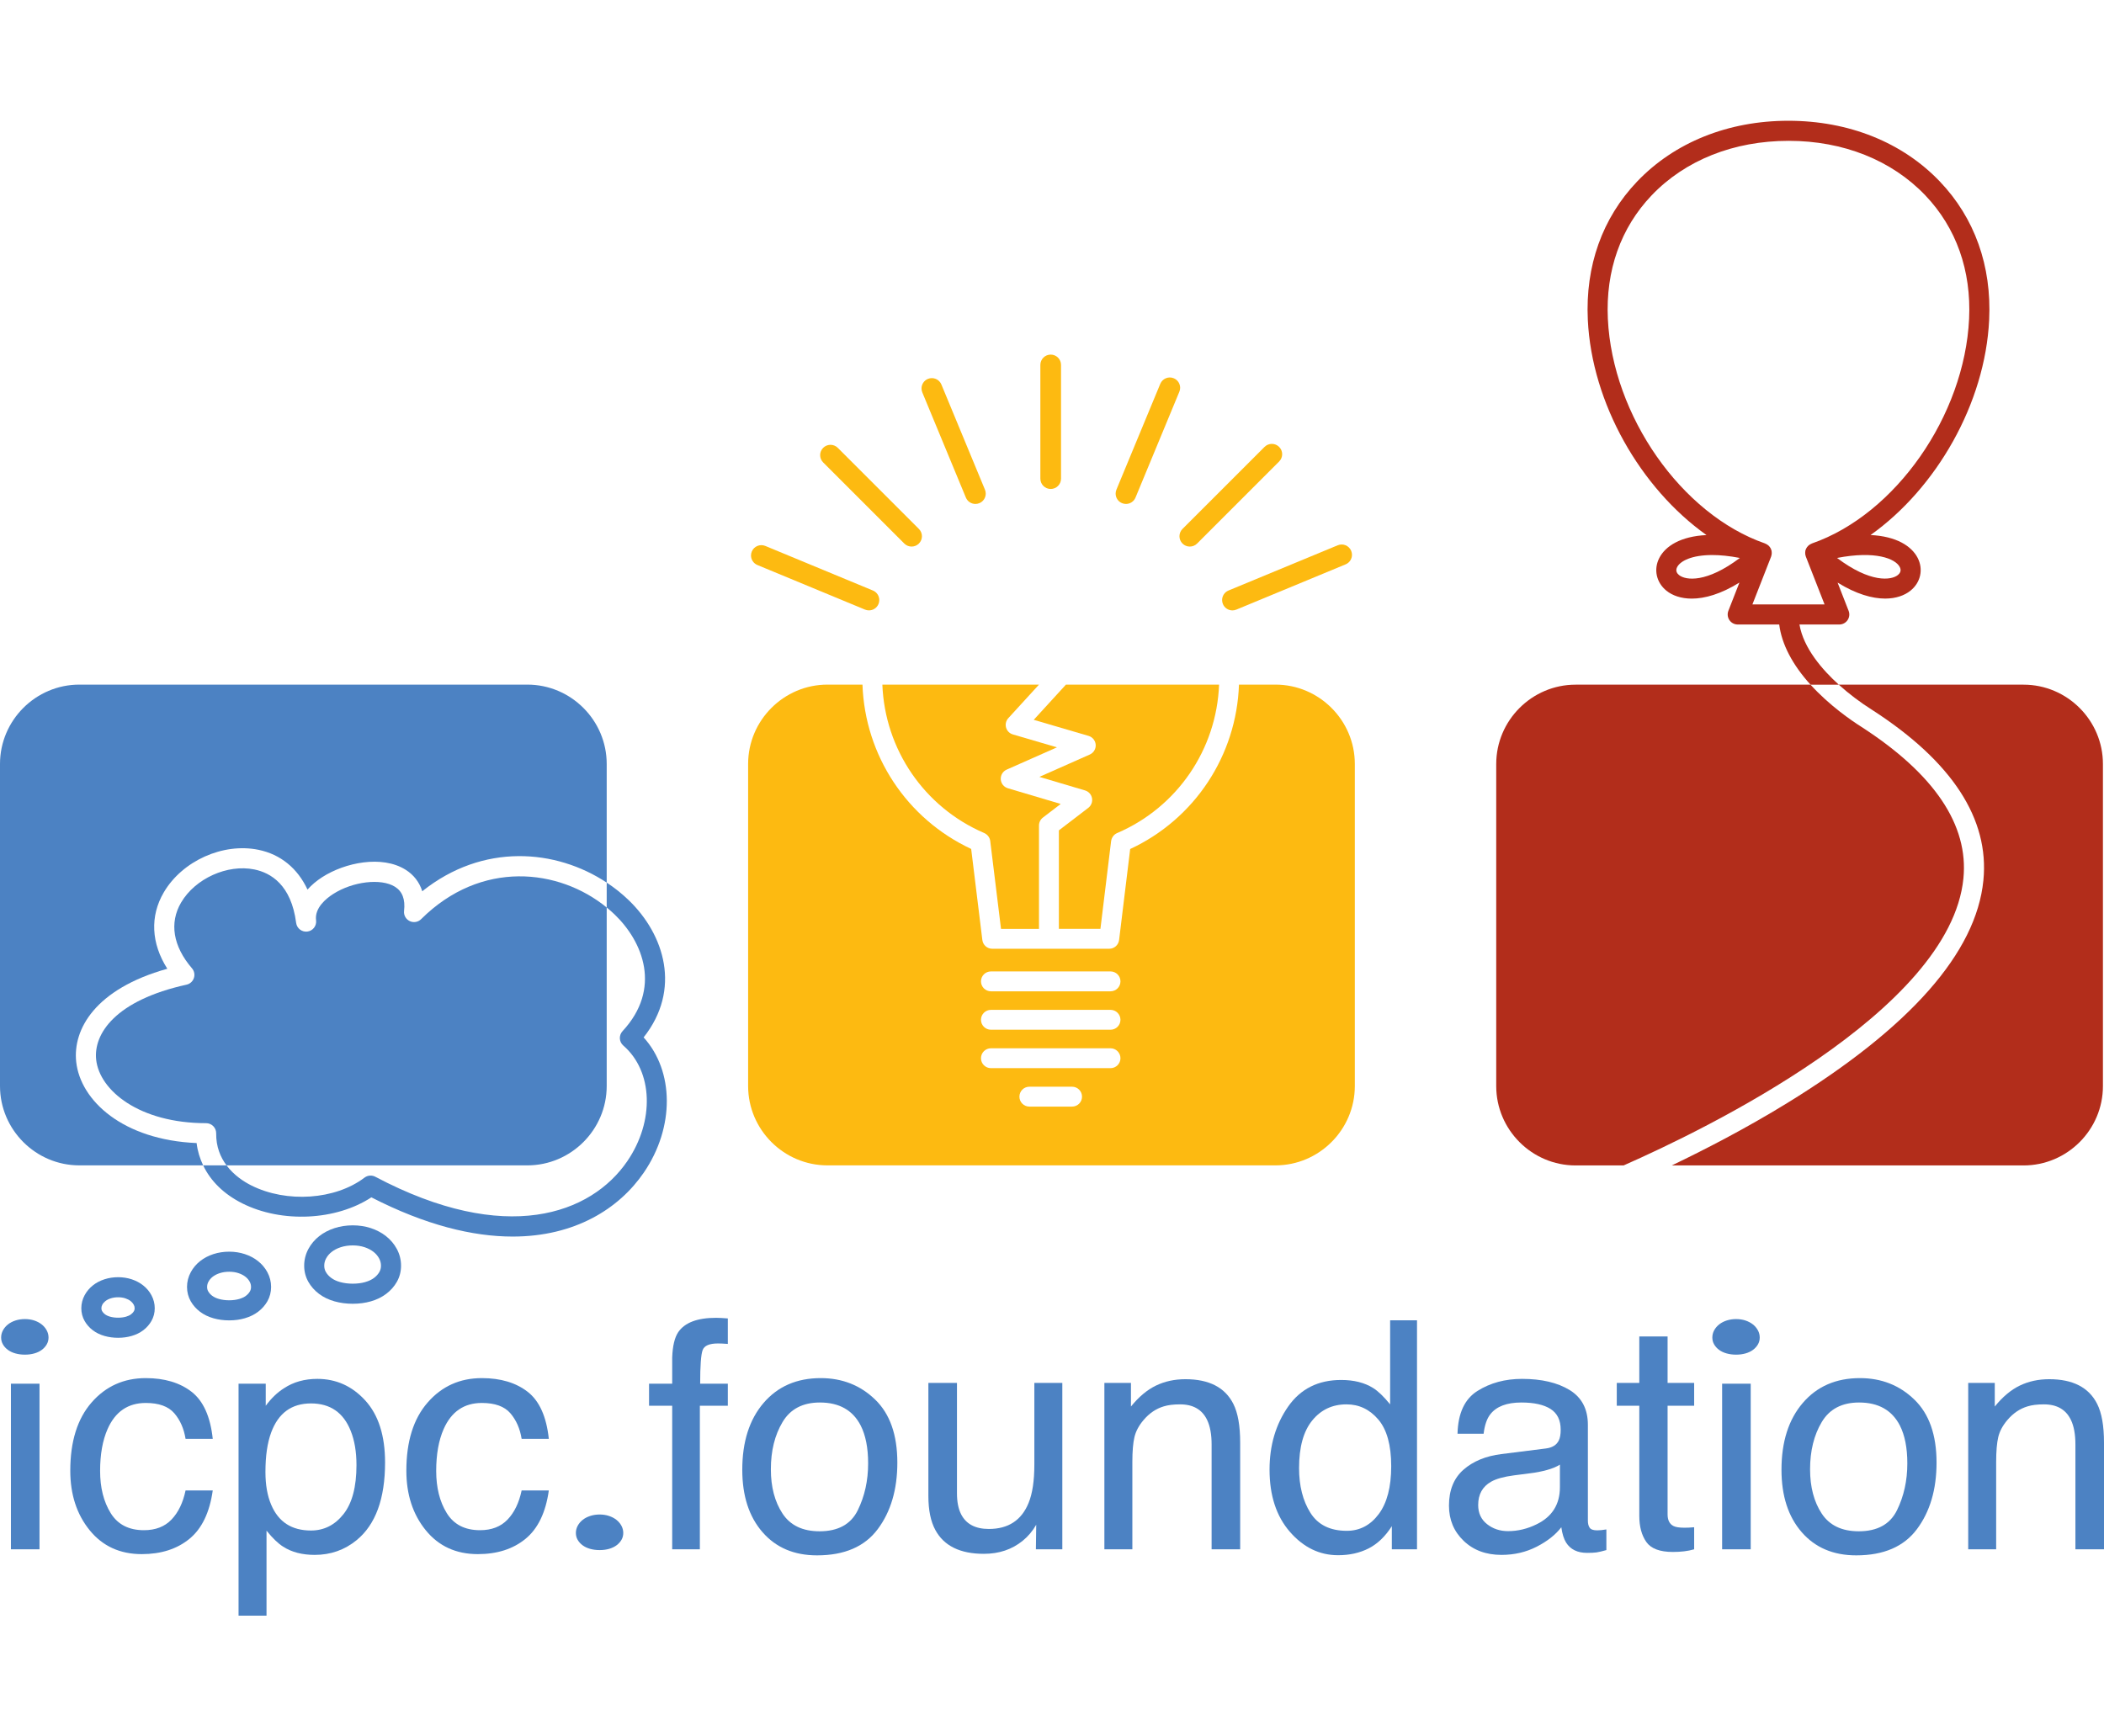 <svg width="126" height="104" viewBox="0 0 126 104" fill="none" xmlns="http://www.w3.org/2000/svg">
<path d="M7.073 77.698C6.915 77.698 6.766 77.72 6.63 77.764C6.505 77.804 6.397 77.86 6.311 77.928C6.231 77.991 6.171 78.061 6.126 78.145C6.09 78.213 6.073 78.28 6.073 78.358C6.073 78.423 6.086 78.476 6.114 78.526C6.155 78.597 6.21 78.659 6.285 78.716C6.365 78.776 6.468 78.825 6.593 78.86C6.882 78.942 7.264 78.942 7.545 78.861H7.546C7.668 78.826 7.771 78.777 7.851 78.716C7.926 78.659 7.982 78.597 8.022 78.527C8.05 78.477 8.064 78.422 8.064 78.358C8.064 78.281 8.047 78.213 8.01 78.145C7.965 78.062 7.905 77.991 7.827 77.929C7.739 77.86 7.632 77.804 7.507 77.762C7.377 77.719 7.231 77.698 7.073 77.698ZM7.073 80.125C6.789 80.125 6.517 80.088 6.266 80.017C5.995 79.941 5.757 79.825 5.558 79.674C5.354 79.519 5.19 79.333 5.069 79.121C4.937 78.889 4.87 78.632 4.87 78.358C4.87 78.081 4.937 77.817 5.068 77.574C5.191 77.346 5.359 77.147 5.566 76.984C5.762 76.828 5.996 76.705 6.259 76.62C6.772 76.454 7.38 76.455 7.885 76.621C8.144 76.707 8.375 76.829 8.572 76.985C8.779 77.148 8.946 77.347 9.069 77.574C9.2 77.818 9.267 78.082 9.267 78.358C9.267 78.631 9.2 78.888 9.068 79.12C8.947 79.332 8.783 79.519 8.579 79.674C8.379 79.825 8.144 79.94 7.879 80.016C7.63 80.088 7.359 80.125 7.073 80.125Z" fill="#4C82C3"/>
<path d="M13.724 76.169C13.521 76.169 13.33 76.198 13.156 76.254C12.99 76.308 12.848 76.381 12.734 76.472C12.626 76.557 12.543 76.654 12.482 76.769C12.429 76.867 12.403 76.97 12.403 77.081C12.403 77.181 12.424 77.265 12.469 77.344C12.525 77.443 12.603 77.529 12.706 77.608C12.813 77.689 12.95 77.754 13.115 77.8C13.484 77.905 13.966 77.905 14.324 77.801L14.325 77.801C14.486 77.754 14.622 77.689 14.73 77.608C14.833 77.529 14.911 77.443 14.967 77.344C15.012 77.265 15.033 77.181 15.033 77.081C15.033 76.969 15.007 76.867 14.954 76.768C14.893 76.654 14.81 76.558 14.703 76.473C14.587 76.381 14.446 76.307 14.282 76.253C14.114 76.197 13.926 76.169 13.724 76.169ZM13.724 79.082C13.393 79.082 13.078 79.04 12.787 78.957C12.478 78.87 12.205 78.738 11.978 78.565C11.746 78.389 11.56 78.178 11.423 77.938C11.275 77.678 11.2 77.389 11.2 77.081C11.2 76.771 11.275 76.474 11.423 76.199C11.562 75.939 11.753 75.714 11.989 75.528C12.214 75.35 12.482 75.209 12.784 75.111C13.375 74.919 14.08 74.92 14.66 75.112C14.958 75.21 15.223 75.35 15.448 75.529C15.684 75.715 15.874 75.94 16.013 76.199C16.16 76.473 16.235 76.77 16.235 77.081C16.235 77.389 16.16 77.677 16.013 77.938C15.876 78.178 15.69 78.389 15.458 78.565C15.231 78.737 14.962 78.868 14.658 78.956C14.371 79.04 14.057 79.082 13.724 79.082Z" fill="#4C82C3"/>
<path d="M21.124 74.592C20.868 74.592 20.626 74.628 20.405 74.7C20.193 74.769 20.009 74.864 19.861 74.982C19.718 75.094 19.609 75.223 19.527 75.375C19.454 75.511 19.418 75.653 19.418 75.808C19.418 75.947 19.449 76.069 19.513 76.182C19.589 76.315 19.692 76.43 19.829 76.534C19.97 76.641 20.148 76.726 20.36 76.785C20.822 76.917 21.428 76.917 21.877 76.787L21.877 76.786C22.085 76.727 22.263 76.642 22.405 76.534C22.541 76.43 22.645 76.314 22.72 76.182C22.784 76.069 22.815 75.947 22.815 75.808C22.815 75.653 22.779 75.511 22.706 75.375C22.624 75.223 22.515 75.094 22.372 74.981C22.223 74.864 22.041 74.768 21.832 74.699C21.618 74.628 21.379 74.592 21.124 74.592ZM21.124 78.087C20.737 78.087 20.369 78.038 20.032 77.942C19.676 77.842 19.363 77.69 19.102 77.492C18.835 77.29 18.622 77.049 18.467 76.775C18.301 76.482 18.216 76.156 18.216 75.808C18.216 75.454 18.301 75.117 18.468 74.805C18.627 74.51 18.845 74.251 19.115 74.038C19.375 73.832 19.684 73.671 20.033 73.557C20.718 73.334 21.537 73.335 22.21 73.557C22.554 73.671 22.859 73.833 23.118 74.038C23.389 74.252 23.606 74.51 23.765 74.805C23.932 75.117 24.017 75.454 24.017 75.808C24.017 76.155 23.933 76.48 23.766 76.775C23.611 77.048 23.398 77.289 23.132 77.491C22.87 77.69 22.561 77.841 22.211 77.942C21.878 78.038 21.512 78.087 21.124 78.087Z" fill="#4C82C3"/>
<path d="M25.219 55.052C25.038 55.232 24.763 55.278 24.533 55.166C24.303 55.055 24.169 54.811 24.198 54.557C24.277 53.862 24.097 53.388 23.648 53.108C22.817 52.591 21.122 52.792 19.948 53.547C19.526 53.818 18.832 54.383 18.928 55.121C18.97 55.45 18.738 55.752 18.409 55.794C18.079 55.836 17.778 55.605 17.735 55.275C17.44 52.992 16.212 52.275 15.233 52.075C13.619 51.746 11.692 52.615 10.847 54.053C10.13 55.273 10.361 56.674 11.497 57.996C11.635 58.156 11.678 58.377 11.611 58.578C11.545 58.779 11.377 58.93 11.171 58.975C6.922 59.91 5.59 61.91 5.759 63.469C5.96 65.312 8.336 67.271 12.345 67.271C12.505 67.271 12.659 67.335 12.772 67.45C12.885 67.564 12.948 67.718 12.946 67.879C12.937 68.681 13.201 69.311 13.566 69.798H31.581C34.195 69.798 36.333 67.66 36.333 65.046V54.353C33.475 52.016 28.806 51.482 25.219 55.052Z" fill="#4C82C3"/>
<path d="M4.564 63.599C4.352 61.65 5.702 59.228 10.02 58.022C9.055 56.506 8.969 54.876 9.81 53.444C10.917 51.559 13.354 50.464 15.474 50.897C16.806 51.169 17.824 52.009 18.415 53.281C18.653 53.011 18.948 52.759 19.297 52.535C20.658 51.66 22.868 51.206 24.283 52.087C24.776 52.394 25.116 52.836 25.288 53.38C28.924 50.474 33.291 50.849 36.333 52.862V45.756C36.333 43.142 34.195 41.004 31.581 41.004H4.752C2.138 41.004 0 43.142 0 45.756V65.046C0 67.66 2.138 69.798 4.752 69.798H12.166C11.967 69.381 11.83 68.936 11.774 68.462C7.365 68.274 4.817 65.923 4.564 63.599Z" fill="#4C82C3"/>
<path d="M38.544 62.133C40.82 59.258 39.789 55.979 37.658 53.922C37.255 53.532 36.81 53.177 36.333 52.862L36.333 54.353C36.503 54.492 36.667 54.636 36.823 54.787C38.509 56.415 39.64 59.217 37.281 61.76C37.17 61.879 37.112 62.039 37.121 62.202C37.13 62.364 37.205 62.517 37.328 62.623C39.109 64.165 39.211 67.142 37.565 69.549C35.4 72.713 30.299 74.62 22.474 70.479C22.386 70.433 22.289 70.41 22.193 70.41C22.064 70.41 21.936 70.451 21.829 70.532C20.079 71.862 17.163 72.063 15.046 70.998C14.61 70.779 14.012 70.395 13.566 69.798L12.166 69.798C12.611 70.734 13.4 71.516 14.506 72.072C16.882 73.268 20.13 73.1 22.24 71.713C25.491 73.382 28.316 74.062 30.7 74.062C34.432 74.062 37.076 72.392 38.557 70.228C40.413 67.514 40.374 64.15 38.544 62.133Z" fill="#4C82C3"/>
<path d="M58.936 49.891C59.13 49.974 59.275 50.159 59.301 50.369L59.947 55.634H62.221V49.44C62.221 49.255 62.308 49.08 62.455 48.968L63.521 48.151L60.356 47.211C60.117 47.14 59.948 46.927 59.932 46.679C59.916 46.43 60.056 46.197 60.284 46.096L63.296 44.761L60.655 43.987C60.458 43.929 60.305 43.775 60.249 43.576C60.194 43.378 60.245 43.166 60.383 43.014L62.221 41.004H52.841C52.991 44.885 55.346 48.346 58.936 49.891Z" fill="#FDBA11"/>
<path d="M65.19 44.075C65.43 44.145 65.6 44.358 65.617 44.607C65.633 44.856 65.492 45.089 65.264 45.191L62.244 46.53L64.98 47.342C65.195 47.406 65.356 47.585 65.396 47.805C65.437 48.025 65.35 48.249 65.173 48.386L63.412 49.734V55.633H65.9L66.539 50.385C66.565 50.174 66.702 49.98 66.897 49.897C70.496 48.354 72.856 44.892 73.006 41.004H63.835L61.906 43.113L65.19 44.075Z" fill="#FDBA11"/>
<path d="M66.504 59.373H59.343C59.014 59.373 58.747 59.106 58.747 58.777C58.747 58.448 59.014 58.182 59.343 58.182H66.504C66.833 58.182 67.1 58.448 67.1 58.777C67.1 59.106 66.833 59.373 66.504 59.373ZM66.504 61.674H59.343C59.014 61.674 58.747 61.408 58.747 61.079C58.747 60.75 59.014 60.484 59.343 60.484H66.504C66.833 60.484 67.1 60.75 67.1 61.079C67.1 61.408 66.833 61.674 66.504 61.674ZM66.504 63.976H59.343C59.014 63.976 58.747 63.71 58.747 63.381C58.747 63.052 59.014 62.785 59.343 62.785H66.504C66.833 62.785 67.1 63.052 67.1 63.381C67.1 63.71 66.833 63.976 66.504 63.976ZM64.203 66.278H61.644C61.315 66.278 61.049 66.011 61.049 65.683C61.049 65.354 61.315 65.087 61.644 65.087H64.203C64.532 65.087 64.798 65.354 64.798 65.683C64.798 66.011 64.532 66.278 64.203 66.278ZM76.383 41.004H74.197C74.05 45.254 71.541 49.055 67.682 50.85L67.018 56.301C66.981 56.6 66.728 56.824 66.427 56.824H59.42C59.119 56.824 58.866 56.6 58.829 56.301L58.16 50.847C54.297 49.041 51.797 45.244 51.65 41.004H49.554C46.94 41.004 44.802 43.142 44.802 45.756V65.046C44.802 67.66 46.94 69.798 49.554 69.798H76.383C78.996 69.798 81.135 67.66 81.135 65.046V45.756C81.135 43.142 78.996 41.004 76.383 41.004Z" fill="#FDBA11"/>
<path d="M0.654 82.874H2.366V92.793H0.654V82.874ZM0.654 82.874H2.366V92.793H0.654V82.874ZM1.492 81.135C1.287 81.135 1.096 81.11 0.919 81.06C0.743 81.011 0.592 80.939 0.468 80.846C0.344 80.753 0.246 80.645 0.175 80.52C0.104 80.396 0.068 80.26 0.068 80.111C0.068 79.956 0.105 79.81 0.18 79.674C0.254 79.537 0.355 79.42 0.482 79.32C0.609 79.221 0.76 79.143 0.933 79.087C1.107 79.032 1.293 79.004 1.492 79.004C1.69 79.004 1.875 79.032 2.045 79.087C2.216 79.143 2.365 79.221 2.492 79.32C2.619 79.42 2.72 79.537 2.794 79.674C2.869 79.81 2.906 79.956 2.906 80.111C2.906 80.26 2.87 80.396 2.799 80.52C2.727 80.645 2.63 80.753 2.506 80.846C2.382 80.939 2.233 81.011 2.059 81.06C1.886 81.11 1.696 81.135 1.492 81.135Z" fill="#4C82C3"/>
<path d="M12.741 86.178H11.113C11.014 85.561 10.787 85.049 10.434 84.64C10.08 84.233 9.512 84.028 8.731 84.028C7.664 84.028 6.901 84.55 6.442 85.593C6.144 86.271 5.995 87.106 5.995 88.1C5.995 89.1 6.206 89.941 6.628 90.624C7.05 91.307 7.713 91.649 8.619 91.649C9.314 91.649 9.864 91.437 10.271 91.011C10.677 90.587 10.958 90.005 11.113 89.267H12.741C12.555 90.588 12.09 91.555 11.346 92.165C10.601 92.776 9.649 93.082 8.489 93.082C7.186 93.082 6.147 92.606 5.372 91.654C4.596 90.701 4.209 89.512 4.209 88.085C4.209 86.336 4.634 84.974 5.483 84.001C6.333 83.026 7.416 82.54 8.731 82.54C9.854 82.54 10.767 82.813 11.471 83.358C12.175 83.904 12.599 84.844 12.741 86.178Z" fill="#4C82C3"/>
<path d="M21.348 87.75C21.348 86.956 21.233 86.274 21.004 85.703C20.57 84.605 19.776 84.056 18.622 84.056C17.462 84.056 16.668 84.636 16.24 85.796C16.01 86.417 15.896 87.205 15.896 88.16C15.896 88.929 16.01 89.583 16.24 90.123C16.674 91.153 17.468 91.668 18.622 91.668C19.404 91.668 20.053 91.341 20.571 90.686C21.089 90.032 21.348 89.053 21.348 87.75ZM14.286 82.874H15.914V84.196C16.249 83.743 16.615 83.392 17.012 83.144C17.576 82.772 18.24 82.586 19.003 82.586C20.133 82.586 21.091 83.019 21.879 83.884C22.666 84.75 23.06 85.986 23.06 87.592C23.06 89.763 22.493 91.314 21.358 92.244C20.638 92.834 19.8 93.128 18.845 93.128C18.095 93.128 17.465 92.964 16.956 92.635C16.659 92.449 16.327 92.13 15.961 91.677V96.767H14.286V82.874Z" fill="#4C82C3"/>
<path d="M32.867 86.178H31.239C31.14 85.561 30.913 85.049 30.56 84.64C30.206 84.233 29.639 84.028 28.857 84.028C27.79 84.028 27.027 84.55 26.568 85.593C26.27 86.271 26.122 87.106 26.122 88.1C26.122 89.1 26.332 89.941 26.754 90.624C27.176 91.307 27.84 91.649 28.746 91.649C29.44 91.649 29.991 91.437 30.397 91.011C30.803 90.587 31.084 90.005 31.239 89.267H32.867C32.682 90.588 32.216 91.555 31.472 92.165C30.728 92.776 29.775 93.082 28.615 93.082C27.312 93.082 26.273 92.606 25.498 91.654C24.723 90.701 24.335 89.512 24.335 88.085C24.335 86.336 24.76 84.974 25.61 84.001C26.46 83.026 27.542 82.54 28.857 82.54C29.98 82.54 30.893 82.813 31.597 83.358C32.301 83.904 32.725 84.844 32.867 86.178Z" fill="#4C82C3"/>
<path d="M35.91 92.84C35.705 92.84 35.515 92.815 35.338 92.766C35.161 92.716 35.011 92.644 34.887 92.551C34.763 92.459 34.665 92.35 34.594 92.226C34.522 92.102 34.487 91.965 34.487 91.816C34.487 91.661 34.524 91.516 34.598 91.379C34.673 91.243 34.773 91.125 34.901 91.025C35.028 90.926 35.178 90.849 35.352 90.793C35.525 90.737 35.712 90.709 35.91 90.709C36.108 90.709 36.293 90.737 36.464 90.793C36.634 90.849 36.783 90.926 36.911 91.025C37.038 91.125 37.138 91.243 37.213 91.379C37.287 91.516 37.325 91.661 37.325 91.816C37.325 91.965 37.289 92.102 37.218 92.226C37.146 92.35 37.048 92.459 36.925 92.551C36.8 92.644 36.651 92.716 36.478 92.766C36.304 92.815 36.115 92.84 35.91 92.84Z" fill="#4C82C3"/>
<path d="M40.618 79.785C41.009 79.214 41.763 78.929 42.88 78.929C42.985 78.929 43.093 78.933 43.205 78.939C43.317 78.945 43.444 78.954 43.587 78.966V80.492C43.413 80.48 43.287 80.472 43.21 80.469C43.132 80.466 43.059 80.465 42.991 80.465C42.482 80.465 42.178 80.596 42.079 80.86C41.98 81.124 41.93 81.795 41.93 82.874H43.587V84.195H41.912V92.793H40.255V84.195H38.869V82.874H40.255V81.311C40.28 80.616 40.401 80.108 40.618 79.785Z" fill="#4C82C3"/>
<path d="M51.989 87.648C51.989 86.718 51.84 85.961 51.542 85.377C51.07 84.46 50.255 84.001 49.1 84.001C48.075 84.001 47.329 84.391 46.863 85.173C46.397 85.954 46.164 86.898 46.164 88.001C46.164 89.062 46.397 89.946 46.863 90.654C47.329 91.361 48.069 91.714 49.081 91.714C50.193 91.714 50.956 91.294 51.369 90.453C51.782 89.613 51.989 88.678 51.989 87.648ZM53.738 87.601C53.738 89.208 53.348 90.536 52.566 91.584C51.784 92.632 50.572 93.156 48.928 93.156C47.557 93.156 46.468 92.693 45.662 91.765C44.855 90.838 44.452 89.593 44.452 88.029C44.452 86.354 44.877 85.021 45.727 84.028C46.577 83.036 47.718 82.54 49.151 82.54C50.435 82.54 51.521 82.967 52.408 83.824C53.295 84.68 53.738 85.939 53.738 87.601Z" fill="#4C82C3"/>
<path d="M57.309 82.828V89.437C57.309 89.945 57.39 90.36 57.551 90.682C57.849 91.277 58.404 91.575 59.217 91.575C60.383 91.575 61.177 91.054 61.599 90.013C61.828 89.455 61.943 88.69 61.943 87.717V82.828H63.618V92.794H62.036L62.055 91.323C61.837 91.702 61.568 92.021 61.245 92.282C60.606 92.803 59.831 93.064 58.919 93.064C57.498 93.064 56.531 92.589 56.016 91.64C55.737 91.131 55.597 90.452 55.597 89.602V82.828H57.309Z" fill="#4C82C3"/>
<path d="M66.137 82.828H67.728V84.242C68.2 83.659 68.7 83.241 69.229 82.986C69.756 82.732 70.344 82.605 70.99 82.605C72.406 82.605 73.363 83.098 73.86 84.084C74.133 84.624 74.269 85.396 74.269 86.401V92.794H72.558V86.513C72.558 85.905 72.467 85.415 72.288 85.043C71.99 84.422 71.45 84.112 70.669 84.112C70.271 84.112 69.946 84.153 69.692 84.233C69.232 84.37 68.829 84.642 68.482 85.052C68.203 85.381 68.021 85.72 67.938 86.071C67.854 86.421 67.812 86.922 67.812 87.574V92.794H66.137V82.828Z" fill="#4C82C3"/>
<path d="M80.653 91.686C81.428 91.686 82.065 91.353 82.565 90.686C83.064 90.019 83.314 89.062 83.314 87.815C83.314 86.556 83.056 85.624 82.541 85.019C82.026 84.414 81.391 84.112 80.634 84.112C79.79 84.112 79.106 84.435 78.582 85.08C78.058 85.725 77.796 86.674 77.796 87.927C77.796 88.994 78.022 89.887 78.475 90.607C78.928 91.327 79.654 91.686 80.653 91.686ZM82.234 83.135C82.532 83.321 82.87 83.647 83.249 84.112V79.078H84.859V92.793H83.351V91.407C82.96 92.021 82.498 92.465 81.965 92.738C81.431 93.01 80.82 93.147 80.132 93.147C79.021 93.147 78.059 92.68 77.247 91.747C76.434 90.813 76.028 89.571 76.028 88.02C76.028 86.568 76.399 85.311 77.14 84.247C77.881 83.183 78.941 82.651 80.318 82.651C81.081 82.651 81.719 82.812 82.234 83.135Z" fill="#4C82C3"/>
<path d="M90.309 91.705C90.898 91.705 91.469 91.568 92.021 91.295C92.951 90.843 93.417 90.101 93.417 89.072V87.722C93.212 87.852 92.948 87.961 92.626 88.048C92.303 88.135 91.987 88.197 91.677 88.234L90.662 88.365C90.055 88.445 89.599 88.572 89.294 88.746C88.78 89.038 88.522 89.503 88.522 90.141C88.522 90.625 88.699 91.007 89.053 91.286C89.406 91.565 89.825 91.705 90.309 91.705ZM92.579 86.754C92.964 86.705 93.221 86.544 93.351 86.271C93.426 86.122 93.463 85.908 93.463 85.629C93.463 85.058 93.26 84.644 92.854 84.386C92.447 84.129 91.866 84.001 91.109 84.001C90.234 84.001 89.614 84.236 89.248 84.708C89.043 84.968 88.91 85.356 88.848 85.871H87.285C87.316 84.642 87.714 83.788 88.481 83.307C89.247 82.826 90.135 82.586 91.146 82.586C92.319 82.586 93.271 82.809 94.003 83.256C94.729 83.703 95.092 84.398 95.092 85.34V91.082C95.092 91.255 95.127 91.395 95.198 91.5C95.27 91.606 95.42 91.658 95.65 91.658C95.724 91.658 95.808 91.654 95.901 91.644C95.994 91.635 96.093 91.621 96.199 91.603V92.84C95.938 92.914 95.74 92.961 95.603 92.98C95.467 92.998 95.281 93.007 95.045 93.007C94.468 93.007 94.049 92.803 93.789 92.393C93.653 92.177 93.556 91.869 93.501 91.472C93.159 91.919 92.669 92.307 92.03 92.635C91.391 92.964 90.687 93.128 89.918 93.128C88.994 93.128 88.238 92.848 87.653 92.287C87.066 91.725 86.773 91.022 86.773 90.179C86.773 89.254 87.061 88.538 87.638 88.029C88.215 87.521 88.972 87.208 89.909 87.09L92.579 86.754Z" fill="#4C82C3"/>
<path d="M98.171 80.046H99.865V82.828H101.456V84.196H99.865V90.7C99.865 91.047 99.983 91.28 100.218 91.398C100.349 91.466 100.566 91.5 100.87 91.5C100.95 91.5 101.037 91.499 101.13 91.495C101.223 91.492 101.332 91.485 101.456 91.472V92.793C101.263 92.849 101.064 92.89 100.856 92.914C100.648 92.939 100.423 92.952 100.181 92.952C99.4 92.952 98.869 92.752 98.59 92.352C98.311 91.951 98.171 91.432 98.171 90.793V84.196H96.822V82.828H98.171V80.046Z" fill="#4C82C3"/>
<path d="M103.131 82.874H104.843V92.793H103.131V82.874ZM103.131 82.874H104.843V92.793H103.131V82.874ZM103.968 81.135C103.764 81.135 103.573 81.11 103.396 81.06C103.219 81.011 103.069 80.939 102.945 80.846C102.821 80.753 102.723 80.645 102.652 80.52C102.58 80.396 102.545 80.26 102.545 80.111C102.545 79.956 102.582 79.81 102.656 79.674C102.731 79.537 102.832 79.42 102.959 79.32C103.086 79.221 103.236 79.143 103.41 79.087C103.584 79.032 103.77 79.004 103.968 79.004C104.167 79.004 104.351 79.032 104.522 79.087C104.693 79.143 104.841 79.221 104.969 79.32C105.096 79.42 105.197 79.537 105.271 79.674C105.346 79.81 105.383 79.956 105.383 80.111C105.383 80.26 105.347 80.396 105.276 80.52C105.204 80.645 105.107 80.753 104.983 80.846C104.858 80.939 104.71 81.011 104.536 81.06C104.362 81.11 104.173 81.135 103.968 81.135Z" fill="#4C82C3"/>
<path d="M114.222 87.648C114.222 86.718 114.073 85.961 113.775 85.377C113.303 84.46 112.489 84.001 111.333 84.001C110.308 84.001 109.562 84.391 109.096 85.173C108.631 85.954 108.398 86.898 108.398 88.001C108.398 89.062 108.631 89.946 109.096 90.654C109.562 91.361 110.302 91.714 111.314 91.714C112.426 91.714 113.189 91.294 113.603 90.453C114.016 89.613 114.222 88.678 114.222 87.648ZM115.972 87.601C115.972 89.208 115.581 90.536 114.799 91.584C114.018 92.632 112.805 93.156 111.161 93.156C109.79 93.156 108.701 92.693 107.895 91.765C107.089 90.838 106.686 89.593 106.686 88.029C106.686 86.354 107.11 85.021 107.961 84.028C108.81 83.036 109.951 82.54 111.385 82.54C112.669 82.54 113.754 82.967 114.641 83.824C115.528 84.68 115.972 85.939 115.972 87.601Z" fill="#4C82C3"/>
<path d="M117.868 82.828H119.459V84.242C119.931 83.659 120.431 83.241 120.959 82.986C121.487 82.732 122.074 82.605 122.72 82.605C124.136 82.605 125.093 83.098 125.59 84.084C125.863 84.624 126 85.396 126 86.401V92.794H124.288V86.513C124.288 85.905 124.198 85.415 124.018 85.043C123.72 84.422 123.181 84.112 122.399 84.112C122.002 84.112 121.676 84.153 121.422 84.233C120.963 84.37 120.56 84.642 120.213 85.052C119.933 85.381 119.752 85.72 119.668 86.071C119.584 86.421 119.542 86.922 119.542 87.574V92.794H117.868V82.828Z" fill="#4C82C3"/>
<path d="M52.038 36.558C51.959 36.558 51.879 36.543 51.801 36.511L45.357 33.841C45.119 33.742 44.975 33.512 44.975 33.269C44.975 33.191 44.99 33.11 45.022 33.033C45.153 32.717 45.515 32.568 45.831 32.698L52.275 35.368C52.513 35.466 52.657 35.697 52.657 35.94C52.657 36.018 52.642 36.099 52.61 36.176C52.511 36.414 52.281 36.558 52.038 36.558Z" fill="#FDBA11"/>
<path d="M54.592 32.736C54.434 32.736 54.275 32.676 54.155 32.555L49.297 27.697C49.176 27.576 49.115 27.418 49.115 27.26C49.115 27.101 49.176 26.943 49.297 26.822C49.538 26.581 49.93 26.581 50.171 26.822L55.029 31.68C55.15 31.801 55.211 31.959 55.211 32.117C55.211 32.276 55.15 32.434 55.029 32.555C54.909 32.676 54.75 32.736 54.592 32.736Z" fill="#FDBA11"/>
<path d="M58.414 30.183C58.171 30.183 57.941 30.039 57.842 29.801L55.233 23.502C55.201 23.425 55.186 23.344 55.186 23.266C55.186 23.023 55.33 22.793 55.568 22.694C55.883 22.563 56.245 22.713 56.376 23.029L58.985 29.328C59.017 29.405 59.032 29.485 59.032 29.564C59.032 29.807 58.889 30.037 58.65 30.136C58.573 30.168 58.493 30.183 58.414 30.183Z" fill="#FDBA11"/>
<path d="M62.922 29.286C62.58 29.286 62.303 29.009 62.303 28.667V21.856C62.303 21.515 62.58 21.238 62.922 21.238C63.264 21.238 63.541 21.515 63.541 21.856V28.667C63.541 29.009 63.264 29.286 62.922 29.286Z" fill="#FDBA11"/>
<path d="M67.429 30.183C67.351 30.183 67.27 30.168 67.193 30.136C66.955 30.037 66.811 29.807 66.811 29.564C66.811 29.485 66.826 29.405 66.858 29.328L69.484 22.99C69.614 22.675 69.976 22.524 70.291 22.655C70.53 22.754 70.674 22.984 70.674 23.227C70.674 23.305 70.658 23.386 70.626 23.463L68.001 29.801C67.903 30.039 67.672 30.183 67.429 30.183Z" fill="#FDBA11"/>
<path d="M71.251 32.736C71.093 32.736 70.935 32.676 70.814 32.555C70.693 32.434 70.633 32.276 70.633 32.117C70.633 31.959 70.693 31.801 70.814 31.68L75.728 26.767C75.97 26.525 76.361 26.525 76.602 26.767C76.723 26.887 76.784 27.045 76.784 27.204C76.784 27.362 76.723 27.52 76.602 27.641L71.689 32.555C71.568 32.676 71.41 32.736 71.251 32.736Z" fill="#FDBA11"/>
<path d="M73.806 36.559C73.563 36.559 73.332 36.415 73.234 36.176C73.202 36.099 73.187 36.019 73.187 35.94C73.187 35.697 73.331 35.467 73.569 35.368L80.11 32.659C80.427 32.528 80.787 32.678 80.918 32.993C80.95 33.071 80.965 33.151 80.965 33.23C80.965 33.472 80.821 33.703 80.583 33.801L74.042 36.511C73.965 36.543 73.884 36.559 73.806 36.559Z" fill="#FDBA11"/>
<path d="M121.184 41.007H110.116C110.739 41.571 111.422 42.08 112.091 42.503C112.093 42.504 112.131 42.528 112.133 42.53C116.907 45.616 119.143 49.049 118.777 52.731C118.348 57.051 114.393 61.538 107.021 66.07C104.539 67.595 102.07 68.867 100.116 69.802H121.184C123.798 69.802 125.936 67.664 125.936 65.05V45.759C125.936 43.146 123.798 41.007 121.184 41.007Z" fill="#B22D1B"/>
<path d="M117.581 52.612C117.898 49.414 115.845 46.362 111.48 43.539C110.862 43.149 109.548 42.244 108.424 41.007H94.355C91.741 41.007 89.603 43.146 89.603 45.759V65.05C89.603 67.663 91.741 69.802 94.355 69.802H97.23C102.009 67.699 116.79 60.577 117.581 52.612Z" fill="#B22D1B"/>
<path d="M108.507 32.55C108.502 32.552 108.498 32.557 108.493 32.559C108.427 32.584 108.367 32.62 108.314 32.665C108.308 32.67 108.301 32.675 108.295 32.681C108.238 32.733 108.192 32.795 108.159 32.865C108.159 32.866 108.159 32.866 108.159 32.867C108.158 32.868 108.158 32.869 108.158 32.87C108.14 32.91 108.123 32.949 108.114 32.992C108.107 33.024 108.108 33.056 108.107 33.088C108.106 33.095 108.105 33.101 108.105 33.108C108.104 33.187 108.116 33.264 108.145 33.336C108.145 33.336 108.145 33.337 108.145 33.337L109.265 36.2H104.945L106.065 33.337C106.066 33.334 106.065 33.33 106.067 33.327C106.091 33.26 106.103 33.19 106.103 33.118C106.103 33.103 106.101 33.088 106.099 33.073C106.098 33.046 106.099 33.018 106.093 32.99C106.085 32.954 106.07 32.922 106.056 32.888C106.053 32.881 106.054 32.873 106.051 32.867C106.05 32.864 106.047 32.862 106.046 32.859C106.014 32.792 105.97 32.734 105.917 32.683C105.908 32.675 105.899 32.669 105.89 32.662C105.839 32.618 105.781 32.583 105.717 32.559C105.711 32.557 105.708 32.552 105.702 32.55C100.699 30.813 96.564 24.902 96.288 19.096C96.151 16.201 97.058 13.643 98.91 11.7C100.919 9.595 103.825 8.435 107.115 8.435C110.384 8.435 113.291 9.595 115.299 11.7C117.152 13.643 118.058 16.201 117.921 19.096C117.646 24.902 113.51 30.813 108.507 32.55ZM113.77 33.962C113.887 34.187 113.772 34.346 113.656 34.44C113.257 34.762 112.005 34.921 110.014 33.418C112.306 32.972 113.507 33.455 113.77 33.962ZM100.552 34.443C100.435 34.349 100.321 34.191 100.437 33.966C100.627 33.599 101.309 33.243 102.54 33.243C103.01 33.243 103.56 33.295 104.193 33.418C102.203 34.921 100.952 34.765 100.552 34.443ZM119.123 19.155C119.277 15.923 118.256 13.058 116.17 10.872C113.933 8.526 110.717 7.233 107.095 7.233C103.494 7.233 100.279 8.526 98.041 10.872C95.956 13.058 94.934 15.923 95.088 19.155C95.326 24.166 98.252 29.247 102.195 32.047C100.644 32.122 99.736 32.708 99.371 33.414C99.015 34.1 99.188 34.89 99.799 35.382C100.153 35.666 100.667 35.853 101.315 35.853C102.089 35.853 103.055 35.583 104.167 34.892L103.505 36.584C103.433 36.769 103.457 36.978 103.569 37.142C103.681 37.306 103.867 37.404 104.065 37.404H106.55C106.701 38.59 107.344 39.813 108.425 41.008H110.119C109.134 40.119 108.006 38.825 107.762 37.404H110.146C110.345 37.404 110.531 37.306 110.643 37.142C110.755 36.978 110.778 36.769 110.706 36.584L110.045 34.893C111.155 35.581 112.12 35.851 112.893 35.851C113.542 35.851 114.057 35.663 114.411 35.377C115.023 34.886 115.194 34.095 114.839 33.41C114.472 32.704 113.566 32.12 112.02 32.045C115.961 29.244 118.885 24.164 119.123 19.155Z" fill="#B22D1B"/>
</svg>
